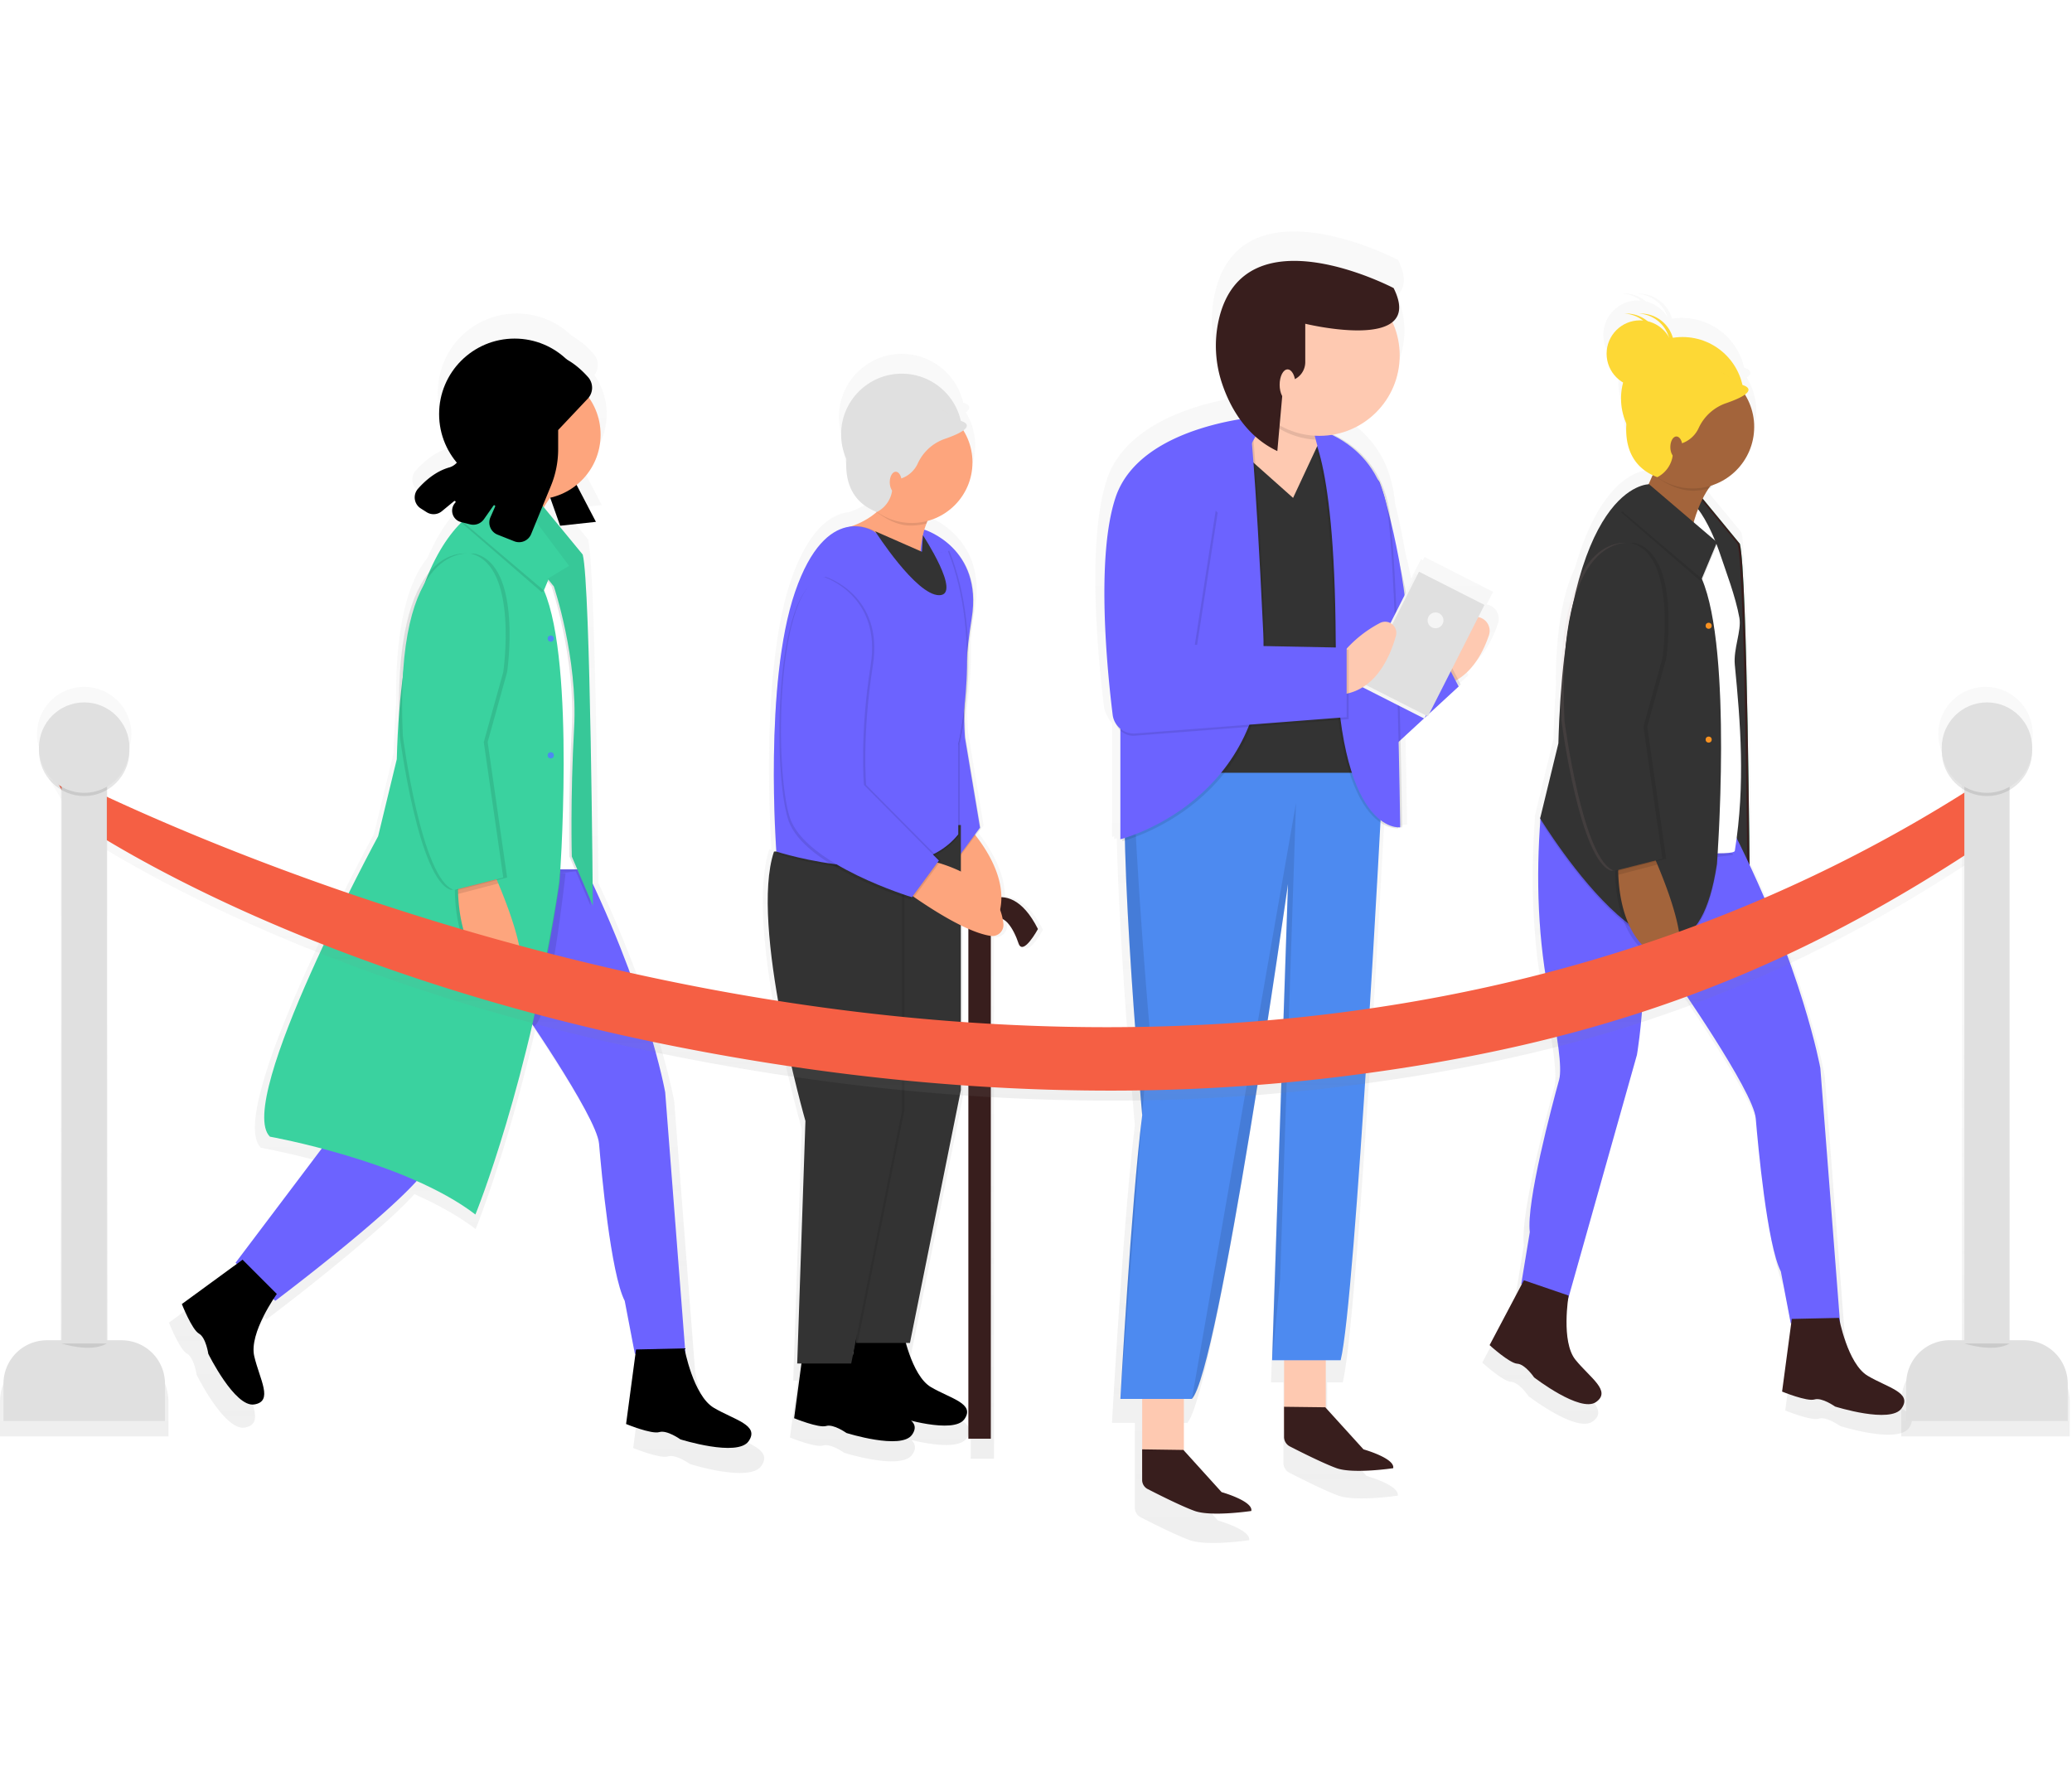 <?xml version="1.0" encoding="UTF-8" standalone="no"?>
<svg
   id="daff031e-6a8c-4088-9f26-b9cdb1850187"
   data-name="Layer 1"
   width="350"
   height="300"
   viewBox="0 0 350 300"
   version="1.1"
   sodipodi:docname="03970.svg"
   inkscape:export-filename="03970.png"
   inkscape:export-xdpi="96"
   inkscape:export-ydpi="96"
   inkscape:version="1.4.2 (f4327f4, 2025-05-13)"
   xmlns:inkscape="http://www.inkscape.org/namespaces/inkscape"
   xmlns:sodipodi="http://sodipodi.sourceforge.net/DTD/sodipodi-0.dtd"
   xmlns:xlink="http://www.w3.org/1999/xlink"
   xmlns="http://www.w3.org/2000/svg"
   xmlns:svg="http://www.w3.org/2000/svg"
   xmlns:rdf="http://www.w3.org/1999/02/22-rdf-syntax-ns#"
   xmlns:cc="http://creativecommons.org/ns#"
   xmlns:dc="http://purl.org/dc/elements/1.1/">
  <sodipodi:namedview
     id="namedview94"
     pagecolor="#ffffff"
     bordercolor="#666666"
     borderopacity="1.0"
     inkscape:showpageshadow="2"
     inkscape:pageopacity="0.0"
     inkscape:pagecheckerboard="0"
     inkscape:deskcolor="#d1d1d1"
     inkscape:zoom="0.34431419"
     inkscape:cx="534.39563"
     inkscape:cy="392.08375"
     inkscape:window-width="2560"
     inkscape:window-height="1351"
     inkscape:window-x="-9"
     inkscape:window-y="-9"
     inkscape:window-maximized="1"
     inkscape:current-layer="daff031e-6a8c-4088-9f26-b9cdb1850187" />
  <defs
     id="defs3">
    <linearGradient
       id="e213e05c-63fe-4364-900d-fe7549d896d2"
       x1="1016.02"
       y1="690.34"
       x2="1016.02"
       y2="362.35"
       gradientUnits="userSpaceOnUse">
      <stop
         offset="0"
         stop-color="gray"
         stop-opacity="0.25"
         id="stop1" />
      <stop
         offset="0.54"
         stop-color="gray"
         stop-opacity="0.12"
         id="stop2" />
      <stop
         offset="1"
         stop-color="gray"
         stop-opacity="0.1"
         id="stop3" />
    </linearGradient>
    <linearGradient
       id="14bdc54d-534f-4928-9f3e-47d86a640297"
       x1="889.74"
       y1="689.71"
       x2="889.74"
       y2="190.13"
       xlink:href="#e213e05c-63fe-4364-900d-fe7549d896d2" />
    <linearGradient
       id="5f1ffd26-0c81-4b65-8186-c7c520ab7d59"
       x1="351.33"
       y1="706.35"
       x2="351.33"
       y2="198.91"
       xlink:href="#e213e05c-63fe-4364-900d-fe7549d896d2" />
    <linearGradient
       id="d357dd14-bd45-4fbe-9a53-ea26fa1d369a"
       x1="714.73"
       y1="737"
       x2="714.73"
       y2="163"
       xlink:href="#e213e05c-63fe-4364-900d-fe7549d896d2" />
    <linearGradient
       id="1a4786fb-df01-4110-af9f-6a367a2e53de"
       x1="542.25"
       y1="701.25"
       x2="542.25"
       y2="216.46"
       xlink:href="#e213e05c-63fe-4364-900d-fe7549d896d2" />
    <linearGradient
       id="a7defa4f-9564-416e-8ed2-e91fc3fa82a6"
       x1="596.32"
       y1="543.36"
       x2="596.32"
       y2="401.7"
       xlink:href="#e213e05c-63fe-4364-900d-fe7549d896d2" />
    <linearGradient
       id="5a563cc2-1281-4323-9b9c-e9fa5d90f13d"
       x1="183.98"
       y1="690.34"
       x2="183.98"
       y2="362.35"
       xlink:href="#e213e05c-63fe-4364-900d-fe7549d896d2" />
    <linearGradient
       inkscape:collect="always"
       xlink:href="#e213e05c-63fe-4364-900d-fe7549d896d2"
       id="linearGradient94"
       gradientUnits="userSpaceOnUse"
       x1="1016.02"
       y1="690.34"
       x2="1016.02"
       y2="362.35" />
  </defs>
  <title
     id="title3">queue</title>
  <g
     id="g94"
     transform="matrix(0.386,0,0,0.386,1.7412499e-6,39.101)">
    <g
       opacity="0.5"
       id="g3">
      <path
         d="m 1031.15,653.49 h -4.81 V 400.84 a 20.64,20.64 0 1 0 -20.64,0 v 252.65 h -4.81 a 21.72,21.72 0 0 0 -21.72,21.72 v 15.13 h 73.71 v -15.13 a 21.72,21.72 0 0 0 -21.73,-21.72 z"
         transform="translate(-147.13,-163)"
         fill="url(#e213e05c-63fe-4364-900d-fe7549d896d2)"
         id="path3"
         style="fill:url(#linearGradient94)" />
    </g>
    <g
       opacity="0.5"
       id="g4">
      <path
         d="m 967.15,672 c -7.47,-4.42 -11.41,-19.2 -12.59,-24.41 l -8.91,-115.11 c 0,0 -6.69,-38.1 -32.1,-92.37 -0.31,-32.31 -1.5,-134.48 -4.39,-145.47 l -16.84,-20.47 a 40.43,40.43 0 0 1 2.65,-4.57 c 0.3,-0.08 0.61,-0.15 0.91,-0.24 0.37,-0.49 0.76,-1 1.16,-1.41 a 27.88,27.88 0 0 0 14.48,-41 c 4.15,-3.05 -1.14,-4.34 -1.14,-4.34 v 0 a 27.89,27.89 0 0 0 -31.57,-21.41 15.14,15.14 0 0 0 -14.56,-11 h -0.86 a 15.15,15.15 0 0 1 13.61,10.55 15.15,15.15 0 0 0 -9.56,-7.1 15.08,15.08 0 0 0 -9.7,-3.52 h -0.86 a 15.06,15.06 0 0 1 8.38,3.14 c -0.44,0 -0.88,-0.07 -1.32,-0.07 a 15.13,15.13 0 0 0 -7.65,28.2 27.88,27.88 0 0 0 1.49,18.68 c -0.57,8 1.17,18.19 11.88,23.35 l -1.82,4.12 c -2.19,0.11 -20,2.27 -31.46,42.69 -4.93,10.13 -8.65,26.52 -8.4,53 -0.48,6.78 -0.84,14 -1,21.81 l -8.26,34.08 0.12,0.2 c 0,0.16 0,0.31 0,0.47 l -0.09,0.36 0.06,0.09 c -2,27.21 -1,54.92 4.5,81.63 3.12,15.12 5.53,30.29 4,35.65 -3.3,12 -15,55.74 -13.31,69.18 l -3.87,23.51 0.26,0.09 -14.59,27.71 c 0,0 9,8.24 12.55,8.42 3.55,0.18 7.64,6.22 7.64,6.22 0,0 20.95,16.19 28.07,11.18 7.12,-5.01 -2.68,-11 -9.38,-19.17 -5.49,-6.73 -4.09,-22 -3.4,-27.25 L 862.61,526.3 c 0,0 3.11,-17.29 3.57,-46.82 a 25,25 0 0 0 8.06,4.33 5.06,5.06 0 0 0 3,0 l 2,7.24 c 0,0 36.14,51.63 37.17,64 1.03,12.37 5.16,57.48 11.36,69.53 l 4.47,23.41 h 0.27 l -4.14,31 c 0,0 11.3,4.63 14.68,3.58 3.38,-1.05 9.32,3.21 9.32,3.21 0,0 25.25,8 30.2,0.81 4.95,-7.19 -6.3,-9.23 -15.42,-14.59 z"
         transform="translate(-147.13,-163)"
         fill="url(#14bdc54d-534f-4928-9f3e-47d86a640297)"
         id="path4"
         style="fill:url(#14bdc54d-534f-4928-9f3e-47d86a640297)" />
    </g>
    <path
       d="m 756.7,265.56 9,20.92 c 0,0 -1,-137.16 -4.32,-149.78 l -21.59,-26.24 -7.31,19.26 16.61,20.59 c 0,0 10.3,30.55 8.63,60.44 -1.67,29.89 -1.02,54.81 -1.02,54.81 z"
       fill="#3ad29f"
       id="path5" />
    <path
       d="m 756.7,265.56 9,20.92 c 0,0 -1,-137.16 -4.32,-149.78 l -21.59,-26.24 -7.31,19.26 16.61,20.59 c 0,0 10.3,30.55 8.63,60.44 -1.67,29.89 -1.02,54.81 -1.02,54.81 z"
       fill="#381e1d"
       id="path6" />
    <path
       d="m 755.7,265.56 9,20.92 c 0,0 -1,-137.16 -4.32,-149.78 l -21.61,-26.24 -7.31,19.26 16.61,20.59 c 0,0 10.3,30.55 8.63,60.44 -1.67,29.89 -1,54.81 -1,54.81 z"
       fill="#333333"
       id="path7" />
    <path
       d="m 674.17,256.43 c -2.09,26.76 -1.19,54.05 4.23,80.35 3,14.59 5.33,29.22 3.91,34.4 -3.19,11.57 -14.45,53.78 -12.85,66.75 l -3.74,22.69 20.26,7.44 30.37,-107.72 c 0,0 7.83,-43.47 0.08,-110 l -42.27,6.1 z"
       fill="#6c63ff"
       id="path8" />
    <path
       d="m 666.87,459 -15,28.39 c 0,0 8.69,7.95 12.11,8.13 3.42,0.18 7.37,6 7.37,6 0,0 20.21,15.62 27.09,10.78 6.88,-4.84 -2.58,-10.57 -9,-18.5 -6.42,-7.93 -3,-28.1 -3,-28.1 z"
       fill="#381e1d"
       id="path9" />
    <path
       d="m 732.46,326.33 c 0,0 34.87,49.82 35.87,61.77 1,11.95 5,55.46 11,67.09 l 4.32,22.58 h 21.59 l -8.63,-111.59 c 0,0 -7.74,-43.5 -37.92,-103.28 l -38.19,20.92 z"
       fill="#6c63ff"
       id="path10" />
    <path
       d="m 759.19,271 c 0,2.66 -30.55,0 -30.55,0 V 141.52 l 13.95,-20.59 c 0,0 5.36,5.76 10.59,21.51 2,6.09 6.35,17.33 8,26.65 1,5.66 -2.68,13.51 -2,20.59 2.43,24.93 4.69,52.19 0.01,81.32 z"
       fill="#ffffff"
       id="path11" />
    <path
       d="m 740.93,128.23 c 0,0 3.16,-13.45 10.46,-20.09 l -25.9,-6.64 -6.31,14.28 z"
       fill="#a3643b"
       id="path12" />
    <path
       d="m 721.66,111.63 c 0,0 -36.69,-0.83 -39.68,113.37 l -8,32.88 c 0,0 64.43,105.61 77.38,19.93 0,0 7,-93.32 -6.64,-124.87 L 751.39,137 Z"
       opacity="0.1"
       id="path13" />
    <path
       d="m 721.66,110.63 c 0,0 -36.69,-0.83 -39.68,113.37 l -8,32.88 c 0,0 64.43,105.61 77.38,19.93 0,0 7,-93.32 -6.64,-124.87 L 751.39,136 Z"
       fill="#333333"
       id="path14" />
    <path
       d="m 706.87,276.85 c 0,0 -2.36,35.09 20.7,42.47 a 4.93,4.93 0 0 0 6.42,-4.38 c 0.39,-6 -1.52,-18.25 -12.51,-43.07 z"
       opacity="0.1"
       id="path15" />
    <path
       d="m 708.21,276.19 c 0,0 -2.34,35.08 20.66,42.47 a 4.93,4.93 0 0 0 6.42,-4.38 c 0.39,-6 -1.52,-18.25 -12.51,-43.07 z"
       fill="#a3643b"
       id="path16" />
    <circle
       cx="747.74"
       cy="172.57"
       r="1.33"
       fill="#fa9221"
       id="circle16" />
    <circle
       cx="747.74"
       cy="222.38"
       r="1.33"
       fill="#fa9221"
       id="circle17" />
    <path
       d="m 784.11,475.92 -4.24,31.8 c 0,0 10.9,4.46 14.17,3.45 3.27,-1.01 9,3.09 9,3.09 0,0 24.36,7.7 29.14,0.78 4.78,-6.92 -6.07,-9 -14.87,-14.24 -8.8,-5.24 -12.53,-25.33 -12.53,-25.33 z"
       fill="#381e1d"
       id="path17" />
    <path
       d="m 712.53,136.37 c 0,0 -33.21,-6.64 -29.23,77.71 0,0 8,61.77 21.92,65.76 l 20.92,-5.31 -8.27,-57.79 8.3,-29.89 c 0,0 6.62,-45.17 -13.64,-50.48 z"
       fill="#daa4a2"
       opacity="0.1"
       id="path18" />
    <path
       d="m 715.52,136.37 c 0,0 -33.21,-6.64 -29.23,77.71 0,0 8,61.77 21.92,65.76 l 20.92,-5.31 -8.26,-57.79 8.3,-29.89 c 0,0 6.61,-45.17 -13.65,-50.48 z"
       opacity="0.1"
       id="path19" />
    <path
       d="m 713.87,136.37 c 0,0 -33.21,-6.64 -29.23,77.71 0,0 8,61.77 21.92,65.76 l 20.92,-5.31 -8.3,-57.79 8.3,-29.89 c 0,0 6.64,-45.17 -13.61,-50.48 z"
       fill="#333333"
       id="path20" />
    <polygon
       points="708.15,279.43 724.59,275.26 725.35,277.05 708.15,281.56 "
       opacity="0.1"
       id="polygon20" />
    <polygon
       points="743.92,152.81 744.91,152.14 710.04,122.59 709.38,122.92 "
       opacity="0.1"
       id="polygon21" />
    <polygon
       points="751.67,273.7 758.41,272.87 758.06,272.04 751.77,272.04 "
       opacity="0.1"
       id="polygon22" />
    <path
       d="m 722.66,105.65 c 4.68,3.95 11.5,7.8 18.1,7.8 a 26.89,26.89 0 0 0 7.77,-1.14 22.92,22.92 0 0 1 2.86,-3.17 l -25.9,-6.64 z"
       opacity="0.1"
       id="path22" />
    <circle
       cx="736.28"
       cy="73.1"
       r="26.9"
       fill="#fdd835"
       id="circle22" />
    <circle
       cx="740.76"
       cy="85.56"
       r="26.9"
       fill="#a3643b"
       id="circle23" />
    <path
       d="m 714.02,73.1 c 0,0 -10.07,26.38 11.24,34.44 v 0 a 12.61,12.61 0 0 0 3.14,-20.17 z"
       fill="#fdd835"
       id="path23" />
    <circle
       cx="717.68"
       cy="53.51"
       r="14.61"
       fill="#fdd835"
       id="circle24" />
    <path
       d="m 762.52,67.2 c 0,0 9.29,2.25 -7,7.9 a 20.59,20.59 0 0 0 -12.19,11 12.65,12.65 0 0 1 -17.53,5.78 l -5.13,-2.88 -9,-20.92 10.63,-12.29 18.27,-2.32 z"
       fill="#fdd835"
       id="path24" />
    <path
       d="M 730.96,50.52 A 14.61,14.61 0 0 0 717.18,35.93 h 0.83 a 14.615,14.615 0 0 1 0,29.23 h -0.83 a 14.61,14.61 0 0 0 13.78,-14.64 z"
       fill="#fdd835"
       id="path25" />
    <path
       d="M 724.65,50.52 A 14.61,14.61 0 0 0 710.87,35.93 h 0.83 a 14.615,14.615 0 1 1 0,29.23 h -0.83 a 14.61,14.61 0 0 0 13.78,-14.64 z"
       fill="#fdd835"
       id="path26" />
    <ellipse
       cx="733.62"
       cy="94.36"
       rx="2.66"
       ry="4.65"
       fill="#a3643b"
       id="ellipse26" />
    <g
       opacity="0.5"
       id="g27">
      <path
         d="m 464.39,688 c -7.73,-4.58 -11.8,-19.86 -13,-25.25 l -9.21,-119.06 c 0,0 -6.92,-39.4 -33.19,-95.53 -0.32,-33.42 -1.55,-139.09 -4.54,-150.46 l -17.77,-21.6 a 40.78,40.78 0 0 1 2.91,-4.4 v 0 l 4.54,12.83 16.38,-1.78 -8.84,-16.9 a 29.53,29.53 0 0 0 5.55,-40 7.27,7.27 0 0 0 -0.31,-9.22 37.79,37.79 0 0 0 -9.7,-8.06 34.52,34.52 0 0 0 -50.36,47.09 7.54,7.54 0 0 1 -3.44,2.21 c -6.2,1.74 -11.14,6.13 -14.35,9.76 a 6,6 0 0 0 1.25,9 l 2.68,1.71 a 6,6 0 0 0 7,-0.43 l 5.55,-4.58 a 0.44,0.44 0 0 1 0.6,0.64 5.39,5.39 0 0 0 2.62,8.91 h 0.11 l -0.12,0.06 0.15,0.13 c -5,5 -10.12,12.22 -14.73,22.84 -7.41,9 -14.18,27.3 -13.7,64 q -0.79,10 -1.1,21.44 l -8.54,35.24 c 0,0 -65.9,121.41 -49.52,137.41 0,0 9.86,1.76 23.75,5.43 l -39.42,52.24 0.54,0.52 -25.11,18.35 c 0,0 4.63,11.75 7.83,13.53 3.2,1.78 4.27,9.26 4.27,9.26 0,0 12.1,24.56 21,23.14 8.9,-1.42 2.49,-11.39 0,-22.07 -1.94,-8.31 5.39,-20.92 8.74,-26.12 l 0.88,0.84 c 0,0 46.79,-35.16 64.7,-54.82 9.8,4.35 19.15,9.44 26.79,15.3 0,0 13.45,-32.76 26.07,-87 v 0 l 0.11,0.17 c 11.05,16.49 29.65,45.43 30.4,54.41 1.07,12.82 5.34,59.45 11.75,71.91 l 4.63,24.21 h 0.28 l -4.29,32.1 c 0,0 11.69,4.78 15.19,3.7 3.5,-1.08 9.64,3.32 9.64,3.32 0,0 26.11,8.25 31.24,0.84 5.13,-7.41 -6.47,-9.68 -15.91,-15.26 z"
         transform="translate(-147.13,-163)"
         fill="url(#5f1ffd26-0c81-4b65-8186-c7c520ab7d59)"
         id="path27"
         style="fill:url(#5f1ffd26-0c81-4b65-8186-c7c520ab7d59)" />
    </g>
    <circle
       cx="225.2"
       cy="79.92"
       r="33.04"
       id="circle27" />
    <path
       d="m 146,394.46 -42.92,56.88 17.38,16.66 c 0,0 60.17,-45.2 67.69,-60.11 a 6,6 0 0 0 0.77,-2.56 C 188.87,394.12 146,394.46 146,394.46 Z"
       fill="#6c63ff"
       id="path28" />
    <path
       d="m 225.36,335.88 c 0,0 35.76,51.09 36.79,63.35 1.03,12.26 5.11,56.88 11.24,68.8 l 4.43,23.16 h 22.14 L 291.1,376.75 c 0,0 -7.83,-44.62 -38.83,-105.93 l -39.17,21.46 z"
       fill="#6c63ff"
       id="path29" />
    <rect
       x="221.45"
       y="146.33"
       width="31.34"
       height="132.84"
       fill="#ffffff"
       id="rect29" />
    <path
       d="m 249.2,273.55 9.2,21.46 c 0,0 -1,-140.67 -4.43,-153.61 l -22.1,-26.91 -7.49,19.75 17,21.12 c 0,0 10.56,31.34 8.86,62 -1.7,30.66 -1.04,56.19 -1.04,56.19 z"
       opacity="0.1"
       id="path30" />
    <polygon
       points="260.79,127.09 245.12,128.79 237.29,106.65 249.21,104.95 "
       id="polygon30" />
    <circle
       cx="234.56"
       cy="88.94"
       r="28.27"
       fill="#fda57d"
       id="circle30" />
    <path
       d="m 234.56,128.45 a 39.35,39.35 0 0 1 10.22,-16.35 l -26.57,-6.81 -6.47,14.65 z"
       fill="#fda57d"
       id="path31" />
    <path
       d="m 222.64,117.21 c 0,0 -46,-3.41 -49,113.76 l -8.17,33.72 c 0,0 -63,116.15 -47.34,131.47 0,0 59.26,10.56 89.92,34.06 0,0 23.5,-57.22 36.79,-145.1 0,0 7.15,-95.71 -6.81,-128.07 l 6.81,-16.35 z"
       fill="#3ad29f"
       id="path32" />
    <path
       d="m 250.23,273.55 9.2,21.46 c 0,0 -1,-140.67 -4.43,-153.61 l -22.13,-26.91 -7.49,19.75 17,21.12 c 0,0 10.56,31.34 8.86,62 -1.7,30.66 -1.01,56.19 -1.01,56.19 z"
       fill="#3ad29f"
       id="path33" />
    <path
       d="m 250.23,273.55 9.2,21.46 c 0,0 -1,-140.67 -4.43,-153.61 l -22.13,-26.91 -7.49,19.75 17,21.12 c 0,0 10.56,31.34 8.86,62 -1.7,30.66 -1.01,56.19 -1.01,56.19 z"
       opacity="0.05"
       id="path34" />
    <path
       d="m 199.13,285.13 c 0,0 -2.42,36 21.23,43.56 a 5.05,5.05 0 0 0 6.58,-4.49 c 0.4,-6.12 -1.56,-18.72 -12.83,-44.18 z"
       opacity="0.1"
       id="path35" />
    <path
       d="m 200.5,284.45 c 0,0 -2.42,36 21.23,43.56 a 5.05,5.05 0 0 0 6.58,-4.49 c 0.4,-6.12 -1.56,-18.72 -12.83,-44.18 z"
       fill="#fda57d"
       id="path36" />
    <circle
       cx="241.03"
       cy="178.18"
       r="1.36"
       fill="#4d8af0"
       id="circle36" />
    <circle
       cx="241.03"
       cy="229.27"
       r="1.36"
       fill="#4d8af0"
       id="circle37" />
    <path
       d="m 106.15,450 -26.57,19.41 c 0,0 4.43,11.24 7.49,12.94 3.06,1.7 4.09,8.86 4.09,8.86 0,0 11.58,23.5 20.1,22.14 8.52,-1.36 2.38,-10.9 0,-21.12 -2.38,-10.22 9.88,-27.23 9.88,-27.23 z"
       id="path37" />
    <path
       d="m 278.34,489.29 -4.36,32.62 c 0,0 11.18,4.58 14.53,3.54 3.35,-1.04 9.22,3.17 9.22,3.17 0,0 25,7.89 29.89,0.8 4.89,-7.09 -6.22,-9.26 -15.25,-14.61 -9.03,-5.35 -12.85,-26 -12.85,-26 z"
       id="path38" />
    <path
       d="m 204.92,141.05 c 0,0 -34.06,-6.81 -30,79.7 0,0 8.17,63.35 22.48,67.44 l 21.47,-5.45 -8.52,-59.26 8.52,-30.66 c 0,0 6.83,-46.32 -13.95,-51.77 z"
       opacity="0.1"
       id="path39" />
    <path
       d="m 207.99,141.05 c 0,0 -34.06,-6.81 -30,79.7 0,0 8.17,63.35 22.48,67.44 l 21.46,-5.45 -8.52,-59.26 8.52,-30.65 c 0,0 6.84,-46.33 -13.94,-51.78 z"
       opacity="0.1"
       id="path40" />
    <path
       d="m 206.29,141.05 c 0,0 -34.06,-6.81 -30,79.7 0,0 8.17,63.35 22.48,67.44 l 21.46,-5.45 -8.52,-59.26 8.52,-30.65 c 0,0 6.83,-46.33 -13.94,-51.78 z"
       fill="#3ad29f"
       id="path41" />
    <polygon
       points="200.43,287.78 217.29,283.5 218.07,285.33 200.43,289.95 "
       opacity="0.1"
       id="polygon41" />
    <polygon
       points="237.12,157.91 238.14,157.23 202.38,126.92 201.69,127.26 "
       opacity="0.1"
       id="polygon42" />
    <polygon
       points="231.67,123.17 249.04,146.33 238.99,152.4 211.74,126.92 "
       fill="#3ad29f"
       id="polygon43" />
    <path
       d="M 257.18,73.21 244.26,86.9 v 8.39 a 42.14,42.14 0 0 1 -3.15,16 l -8.68,21.16 a 5.7,5.7 0 0 1 -7.38,3.14 l -7.31,-2.9 a 5.7,5.7 0 0 1 -3.12,-7.6 l 2.05,-4.68 A 0.42,0.42 0 0 0 215.94,120 l -4.17,5.94 a 5.7,5.7 0 0 1 -6,2.25 l -4,-1 a 5.15,5.15 0 0 1 -2.51,-8.53 v 0 a 0.421,0.421 0 0 0 -0.58,-0.61 l -5.31,4.38 a 5.7,5.7 0 0 1 -6.69,0.41 l -2.56,-1.63 a 5.71,5.71 0 0 1 -1.2,-8.61 c 3.07,-3.47 7.79,-7.67 13.73,-9.34 6.23,-1.75 8.45,-12.73 9.22,-21.83 a 31.14,31.14 0 0 1 20,-26.73 c 9.28,-3.44 20.68,-3.16 31.54,9.11 a 7,7 0 0 1 -0.23,9.4 z"
       id="path43" />
    <polygon
       points="245.06,280.88 251.98,280.02 251.62,279.17 245.17,279.17 "
       opacity="0.1"
       id="polygon44" />
    <path
       d="m 244.95,280.87 h 2.55 c 0,0 -7.1,65.71 -14,66.91 l -0.54,-0.8 c 0,0 11.3,-53.51 11.99,-66.11 z"
       opacity="0.1"
       id="path44" />
    <g
       opacity="0.5"
       id="g45">
      <path
         d="m 797.74,326.2 2.8,-5.51 -30,-15.22 -0.73,1.45 -0.89,-0.45 -4.3,8.47 c -0.72,-4 -1.57,-7.73 -2.46,-11.19 -1.39,-8 -3,-15.5 -4.54,-21.88 -0.06,-0.55 -0.12,-1.1 -0.18,-1.62 -2.52,-22.36 -16,-32.85 -26.06,-37.63 a 36.82,36.82 0 0 0 27,-51.57 c 3.51,-2.89 4.45,-7.74 0.53,-15.58 0,0 -68.41,-36 -80.08,14.38 a 54.35,54.35 0 0 0 1.68,29.95 62,62 0 0 0 8,15.76 c -17.61,2.95 -49,11.57 -57,36.05 -8.91,27.08 -3.85,78.44 -1.25,99.4 a 9.73,9.73 0 0 0 1.61,4.27 8.38,8.38 0 0 0 1.92,2.9 V 428 l 0.91,-0.25 v 1.16 c 0,0 0.41,-0.1 1.15,-0.32 1,46.85 7.42,120.15 7.91,125.69 v -0.12 0.23 c -5,39.55 -10,130 -10,130 v 0 0.23 -0.23 h 10 v 37.18 a 4.66,4.66 0 0 0 2.52,4.14 c 4.9,2.52 15.72,8 21.57,10.05 7.73,2.73 25.91,0 25.91,0 0.91,-4.55 -13.64,-8.64 -13.64,-8.64 l -17.28,-19.07 v -23.64 h 3.64 v -0.05 0.28 C 678.68,672.93 710,453 710.61,448.75 l -7.26,217.93 v 0 0.23 -0.23 h 5.43 v 35.22 a 4.9,4.9 0 0 0 2.65,4.36 c 5,2.55 15.64,7.94 21.44,10 7.73,2.73 25.91,0 25.91,0 0.91,-4.55 -13.64,-8.64 -13.64,-8.64 L 727.9,688.53 v -21.85 h 6.82 c 5.74,-23 15.34,-193 18.24,-246.34 4.61,3.14 8.13,2.65 8.13,2.65 v -0.43 a 6.65,6.65 0 0 0 0.78,0 6,6 0 0 0 1,0 c 0,0 -0.22,-17.13 -0.75,-40 l 10.71,-9.87 0.14,0.07 0.19,-0.37 0.95,-0.87 0.49,0.25 0.66,-1.31 13.56,-12.46 v 0 l 0.93,-0.86 -1.25,-2.39 c 7.43,-4.62 11.73,-13 14.15,-20.09 a 6.43,6.43 0 0 0 -4.91,-8.46 z"
         transform="translate(-147.13,-163)"
         fill="url(#d357dd14-bd45-4fbe-9a53-ea26fa1d369a)"
         id="path45"
         style="fill:url(#d357dd14-bd45-4fbe-9a53-ea26fa1d369a)" />
    </g>
    <polygon
       points="580.18,524.36 561.94,524.36 561.94,484.41 580.18,488.32 "
       fill="#fec9b1"
       id="polygon45" />
    <path
       d="M 579.96,514.59 596.68,533 c 0,0 13.9,3.91 13,8.25 0,0 -17.37,2.61 -24.75,0 -5.55,-2 -15.75,-7.1 -20.48,-9.54 a 4.68,4.68 0 0 1 -2.53,-4.16 v -13.18 z"
       fill="#381e1d"
       id="path46" />
    <polygon
       points="518.08,543.03 499.84,543.03 499.84,503.08 518.08,506.99 "
       fill="#fec9b1"
       id="polygon46" />
    <path
       d="m 517.87,533.26 16.72,18.46 c 0,0 13.9,3.91 13,8.25 0,0 -17.37,2.61 -24.75,0 -5.6,-2 -15.93,-7.19 -20.61,-9.6 a 4.45,4.45 0 0 1 -2.41,-4 V 533 Z"
       fill="#381e1d"
       id="path47" />
    <path
       d="m 604.93,243.4 c 0,0 -11.73,224.51 -18.24,250.6 h -30 l 6.95,-208.44 c 0,0 -30.4,214.09 -42.12,225.38 h -31.23 c 0,0 4.78,-86.42 9.55,-124.2 0,0 -13,-145.91 -5.21,-156.77 h 107.24 z"
       fill="#4d8af0"
       id="path48" />
    <g
       opacity="0.1"
       id="g51">
      <path
         d="m 650.44,514.31 c -1.19,9.43 -2.38,21.89 -3.5,35.28 -0.67,-7.53 -12.79,-145.88 -5.18,-156.44 h 1.08 c 0.94,46.49 7.6,121.16 7.6,121.16 z"
         transform="translate(-147.13,-163)"
         id="path49" />
      <path
         d="m 637.42,674.12 c 0,0 4.67,-84.4 9.39,-122.85"
         transform="translate(-147.13,-163)"
         id="path50" />
      <path
         d="m 714.28,413.13 -6.95,208.44 -3.47,35.61 6.95,-208.44 c 0,0 -30.4,214.09 -42.12,225.38"
         transform="translate(-147.13,-163)"
         id="path51" />
    </g>
    <path
       d="m 626.21,185.21 a 53.16,53.16 0 0 1 16.4,-15.69 6.13,6.13 0 0 1 8.95,7.25 c -3.67,10.78 -11.81,24.49 -29.26,22.34 z"
       fill="#fec9b1"
       id="path52" />
    <path
       d="m 605.8,126.15 c 0,0 0.39,0.85 1,2.41 3.27,8.1 13.12,35.35 9.84,62.29 l 12.16,-12.59 10.42,20 -33.44,30.83 z"
       opacity="0.1"
       id="path53" />
    <path
       d="m 600.8,107.26 c 0,0 2.41,1 3,2.61 3.27,8.1 15.22,54.92 11.94,81.86 l 12.16,-12.59 10.42,20 -33.44,30.83 z"
       fill="#6c63ff"
       id="path54" />
    <polygon
       points="596.68,236.89 523.73,236.89 542.4,94.89 581.92,92.28 "
       fill="#333333"
       id="polygon54" />
    <path
       d="m 572.79,85.33 c 0,0 31.7,4.78 35.61,39.52 3.91,34.74 5.21,135.92 5.21,135.92 0,0 -27.74,3.91 -28.22,-82.07 -0.48,-85.98 -12.6,-93.37 -12.6,-93.37 z"
       opacity="0.1"
       id="path55" />
    <path
       d="m 571.06,85.77 c 0,0 31.7,4.78 35.61,39.52 3.91,34.74 5.2,135.92 5.2,135.92 0,0 -27.79,3.91 -28.23,-82.07 C 583.2,93.16 571.06,85.77 571.06,85.77 Z"
       opacity="0.1"
       id="path56" />
    <path
       d="m 571.93,85.33 c 0,0 31.7,4.78 35.61,39.52 3.91,34.74 5.21,135.92 5.21,135.92 0,0 -27.79,3.91 -28.23,-82.07 -0.44,-85.98 -12.59,-93.37 -12.59,-93.37 z"
       fill="#6c63ff"
       id="path57" />
    <rect
       x="-652.305"
       y="91.997"
       width="32.13"
       height="54.72"
       transform="rotate(-153.09)"
       fill="#f5f5f5"
       id="rect57" />
    <rect
       x="-653.253"
       y="93.549"
       width="32.13"
       height="54.72"
       transform="rotate(-153.09)"
       fill="#e0e0e0"
       id="rect58" />
    <path
       d="m 584.52,188.68 a 52.86,52.86 0 0 1 19.44,-17.36 4.89,4.89 0 0 1 6.91,5.68 c -3.08,11 -11,28 -30.27,25.58 z"
       fill="#fec9b1"
       id="path58" />
    <path
       d="m 554.99,60.58 c 0,0 -2.61,14.76 -12.59,20 l 3,17.8 20.47,18.22 10.64,-22.8 -3.26,-11.94 z"
       fill="#fec9b1"
       id="path59" />
    <path
       d="m 491.15,209.09 v 57.76 c 0,0 66,-16.5 62.53,-90.32 -3.47,-73.82 -6,-94.14 -6,-94.14 l -48.71,55.05 z"
       opacity="0.1"
       id="path60" />
    <path
       d="M 490.29,208.23 V 266 c 0,0 66,-16.5 62.53,-90.32 -3.47,-73.82 -6,-94.14 -6,-94.14 L 498.1,136.6 Z"
       fill="#6c63ff"
       id="path61" />
    <path
       d="m 573.66,83.6 2.05,7.53 a 35.12,35.12 0 0 1 -26.44,-14.52 38,38 0 0 0 6.14,-14.3 z"
       opacity="0.1"
       id="path62" />
    <circle
       cx="577.36"
       cy="54.28"
       r="35.17"
       fill="#fec9b1"
       id="circle62" />
    <path
       d="m 488.98,117.47 c -8.69,26.43 -3.47,77.07 -1,96.21 a 8,8 0 0 0 8.58,7 l 93.64,-7.23 V 183 l -66.44,-1.3 9.11,-58.59 c 0,0 -33,-38.65 -43.89,-5.64 z"
       opacity="0.1"
       id="path63" />
    <path
       d="m 554.2,80.76 c 0,0 -55.23,2.84 -66.08,35.84 -8.51,25.86 -3.68,74.92 -1.2,94.94 a 9.35,9.35 0 0 0 10,8.16 l 92.38,-7.14 v -30.4 l -66.43,-1.29 9.12,-58.62 z"
       fill="#6c63ff"
       id="path64" />
    <path
       d="m 609.87,24.78 c 0,0 -65.34,-34.39 -76.49,13.73 a 51.92,51.92 0 0 0 1.6,28.6 c 3.4,9.87 10.28,22.5 24,29 l 2.72,-30.56 h 1.13 a 8.37,8.37 0 0 0 8.37,-8.37 V 40.39 c 0,0 52.9,12.9 38.67,-15.61 z"
       fill="#381e1d"
       id="path65" />
    <ellipse
       cx="563.46"
       cy="67.09"
       rx="3.47"
       ry="6.73"
       fill="#fec9b1"
       id="ellipse65" />
    <circle
       cx="132.549"
       cy="637.213"
       r="3.47"
       transform="rotate(-63.09)"
       fill="#f5f5f5"
       id="circle65" />
    <g
       opacity="0.5"
       id="g66">
      <path
         d="m 586.93,454.19 c -0.06,-11.18 -6.85,-21.86 -11.71,-28.06 l 2.35,-3.2 -6.8,-40.78 c 0,0 -0.35,-3.91 -0.4,-10.77 A 184.68,184.68 0 0 0 572,341.82 c 0.48,-4.43 1.1,-9.13 1.88,-14.05 2.58,-16.15 -2.93,-26.22 -9,-32.23 a 34,34 0 0 0 -12.75,-8.22 h -0.12 c 0.38,-1.29 0.76,-2.33 1.1,-3.17 0.18,-0.4 0.33,-0.68 0.42,-0.86 a 27.53,27.53 0 0 0 16.22,-41.08 c 4.1,-3 -1.12,-4.28 -1.12,-4.28 v 0 a 27.53,27.53 0 1 0 -52,17.33 c -0.58,8.28 1.33,18.87 13.23,23.7 v 0 l 0.47,0.34 a 34.48,34.48 0 0 1 -11.77,6.53 c -7.41,0.84 -17.4,6.91 -25.24,29.67 -7.9,22.94 -9.66,56.59 -9.65,82.09 0,17.9 0.82,31.95 1.08,35.8 H 483.8 C 472.56,466.77 498,555.81 498,555.81 l -3.74,110.12 h 1.88 l -3.32,24.87 c 0,0 11.16,4.57 14.5,3.53 3.34,-1.04 9.2,3.17 9.2,3.17 0,0 24.93,7.88 29.82,0.8 1.86,-2.69 1.4,-4.68 -0.37,-6.39 7.66,1.86 20.76,4.18 24.16,-0.75 4.9,-7.08 -6.21,-9.24 -15.22,-14.58 -5.89,-3.49 -9.56,-13.49 -11.39,-20 h 1.89 L 568.52,541.71 V 467 q 1.8,0.89 3.4,1.58 v 231.51 h 10.2 V 471.78 a 5,5 0 0 0 5.71,-5.51 c -0.08,-0.75 -0.19,-1.48 -0.32,-2.19 3.25,1.61 5.84,7 7.18,11 2,6.12 8.84,-6.46 8.84,-6.46 -5.44,-10.82 -11.37,-14.28 -16.6,-14.43 z"
         transform="translate(-147.13,-163)"
         fill="url(#1a4786fb-df01-4110-af9f-6a367a2e53de)"
         id="path66"
         style="fill:url(#1a4786fb-df01-4110-af9f-6a367a2e53de)" />
    </g>
    <rect
       x="423.77"
       y="299.06"
       width="9.83"
       height="229.29"
       fill="#381e1d"
       id="rect66" />
    <path
       d="m 423.76,299.06 c 0,0 16.71,-21 30.46,6.22 0,0 -6.55,12.12 -8.52,6.22 -1.97,-5.9 -6.67,-14.71 -12.18,-9.48"
       fill="#381e1d"
       id="path67" />
    <path
       d="m 422.29,259 c 0,0 24.71,24.34 12.58,44.9 a 4.86,4.86 0 0 1 -7.6,1 c -4.2,-4.15 -10.83,-14.46 -19,-40 z"
       fill="#fda57d"
       id="path68" />
    <path
       d="m 404.93,130.86 c 0,0 25.55,7.86 20.64,38.65 -4.91,30.79 -2.95,52.41 -2.95,52.41 l 6.55,39.31 -11.8,16.05 c 0,0 -20.3,-20.28 -27.18,-40.95 -6.88,-20.67 -6.23,-102.2 14.74,-105.47 z"
       opacity="0.1"
       id="path69" />
    <path
       d="m 404.6,130.53 c 0,0 25.55,7.86 20.64,38.65 -4.91,30.79 -2.95,52.41 -2.95,52.41 l 6.58,39.31 -11.82,16.1 c 0,0 -20.31,-20.36 -27.18,-41 C 383,215.36 383.64,133.81 404.6,130.53 Z"
       fill="#6c63ff"
       id="path70" />
    <path
       d="m 374.64,481.16 -4.19,31.37 c 0,0 10.75,4.4 14,3.41 3.25,-0.99 8.87,3.05 8.87,3.05 0,0 24,7.59 28.74,0.77 4.74,-6.82 -6,-8.91 -14.67,-14 -8.67,-5.09 -12.35,-25 -12.35,-25 z"
       id="path71" />
    <path
       d="m 420.49,259.75 v 116 l -22.28,110.68 h -23.58 l 3.6,-106.13 c 0,0 -24.57,-85.82 -13.76,-117.92 z"
       fill="#333333"
       id="path72" />
    <path
       d="m 402.32,274.38 c 0,0 34.34,4.86 36.78,28.62 a 4.86,4.86 0 0 1 -5.53,5.3 c -5.84,-0.84 -17.31,-5.18 -39,-20.84 z"
       fill="#fda57d"
       id="path73" />
    <path
       d="m 406.57,125.29 c 0,0 -5.57,9.5 -3.28,25.88 0,0 -32.92,-2.78 -31.94,-21.78 0,0 16.05,-3.93 19.82,-18.51 z"
       fill="#fda57d"
       id="path74" />
    <path
       d="m 351.71,488 -4.19,31.37 c 0,0 10.75,4.4 14,3.41 3.25,-0.99 8.87,3.05 8.87,3.05 0,0 24,7.59 28.74,0.77 4.74,-6.82 -6,-8.91 -14.67,-14 -8.67,-5.09 -12.35,-25 -12.35,-25 z"
       id="path75" />
    <path
       d="m 395.76,268.76 v 116 l -22.28,110.67 h -23.61 l 3.6,-106.13 c 0,0 -24.57,-85.82 -13.76,-117.92 z"
       opacity="0.1"
       id="path76" />
    <path
       d="m 394.77,268.76 v 116 L 372.5,495.43 h -23.63 l 3.6,-106.13 c 0,0 -24.57,-85.82 -13.76,-117.92 z"
       fill="#333333"
       id="path77" />
    <path
       d="m 382.98,131.19 c 0,0 -20.64,-13.43 -34.39,26.53 -13.75,39.96 -8.19,113.66 -8.19,113.66 0,0 58.63,19 79.6,-7.53 v -39.64 c 0,0 11.14,-45.2 -4.59,-84.51 0,0 -13.76,5.57 -32.43,-8.51 z"
       opacity="0.1"
       id="path78" />
    <path
       d="m 382.33,132.17 c 0,0 -20.64,-13.43 -34.39,26.53 -13.75,39.96 -8.19,113.66 -8.19,113.66 0,0 58.63,19 79.6,-7.53 V 225.2 c 0,0 11.14,-45.2 -4.59,-84.51 -0.01,-0.01 -13.76,5.56 -32.43,-8.52 z"
       opacity="0.1"
       id="path79" />
    <path
       d="m 382.33,131.19 c 0,0 -20.64,-13.43 -34.39,26.53 -13.75,39.96 -8.19,113.66 -8.19,113.66 0,0 58.63,19 79.6,-7.53 v -39.64 c 0,0 11.14,-45.2 -4.59,-84.51 -0.01,0 -13.76,5.57 -32.43,-8.51 z"
       fill="#6c63ff"
       id="path80" />
    <path
       d="m 361.36,151.17 c 0,0 25.51,7.83 20.64,38.65 -4.87,30.82 -2.95,52.41 -2.95,52.41 l 32.76,33.08 -11.79,16.05 c 0,0 -46.51,-14.09 -53.39,-34.72 -6.88,-20.63 -6.23,-102.2 14.73,-105.47 z"
       opacity="0.1"
       id="path81" />
    <path
       d="m 359.72,152.15 c 0,0 25.55,7.85 20.64,38.65 -4.91,30.8 -2.95,52.41 -2.95,52.41 l 32.76,33.09 -11.79,16.05 c 0,0 -46.51,-14.09 -53.4,-34.73 -6.89,-20.64 -6.22,-102.19 14.74,-105.47 z"
       opacity="0.1"
       id="path82" />
    <path
       d="m 360.38,151.17 c 0,0 25.55,7.86 20.64,38.65 -4.91,30.79 -2.95,52.41 -2.95,52.41 l 32.8,33.08 -11.79,16.05 c 0,0 -46.51,-14.09 -53.39,-34.72 -6.88,-20.63 -6.27,-102.2 14.69,-105.47 z"
       fill="#6c63ff"
       id="path83" />
    <path
       d="m 390.68,112 15.4,14.41 a 15.38,15.38 0 0 0 -0.68,1.4 26.56,26.56 0 0 1 -6.85,0.9 c -5.88,0 -11,-3 -15.4,-6.22 3.07,-2.76 5.72,-5.49 7.53,-10.49 z"
       opacity="0.1"
       id="path84" />
    <circle
       cx="394.61"
       cy="88.77"
       r="26.53"
       fill="#e0e0e0"
       id="circle84" />
    <circle
       cx="399.04"
       cy="101.05"
       r="26.53"
       fill="#fda57d"
       id="circle85" />
    <path
       d="m 372.66,88.77 c 0,0 -9.94,26 11.08,34 v 0 a 12.43,12.43 0 0 0 3.1,-19.9 z"
       fill="#e0e0e0"
       id="path85" />
    <path
       d="m 420.5,82.94 c 0,0 9.16,2.22 -6.89,7.79 a 20.31,20.31 0 0 0 -12,10.85 12.48,12.48 0 0 1 -17.29,5.7 l -5.08,-2.79 -8.84,-20.64 10.47,-12.12 18,-2.29 z"
       fill="#e0e0e0"
       id="path86" />
    <ellipse
       cx="391.99"
       cy="109.73"
       rx="2.62"
       ry="4.59"
       fill="#fda57d"
       id="ellipse86" />
    <path
       d="m 382.98,131.19 c 0,0 17.85,28 28,28 10.15,0 -7.11,-26.26 -7.11,-26.26 l -0.41,7.26 z"
       fill="#333333"
       id="path87" />
    <g
       opacity="0.5"
       id="g88">
      <path
         d="m 632.94,543.36 c -59.33,0 -120.77,-6 -183.69,-18.06 C 280.05,492.94 188.62,430.18 183.62,427.49 L 168.54,402.4 v 0 c 1.41,0.76 121.56,64.67 286.65,96.11 151.51,28.86 373.19,35.49 568.9,-96.81 l -4.3,30.21 c -90,60.87 -173,91.33 -285.43,105.3 a 822.19,822.19 0 0 1 -101.42,6.15 z"
         transform="translate(-147.13,-163)"
         fill="url(#a7defa4f-9564-416e-8ed2-e91fc3fa82a6)"
         id="path88"
         style="fill:url(#a7defa4f-9564-416e-8ed2-e91fc3fa82a6)" />
    </g>
    <path
       d="M 485.81,376 C 426.48,376 365.04,370 302.12,357.94 132.92,325.58 41.49,262.82 36.49,260.13 L 21.41,235 v 0 c 1.41,0.76 121.56,64.67 286.65,96.11 151.5,28.85 373.18,35.48 568.89,-96.81 l -4.3,30.21 c -90,60.87 -173,91.33 -285.43,105.3 A 822.19,822.19 0 0 1 485.81,376 Z"
       fill="#f55f44"
       id="path89" />
    <g
       opacity="0.5"
       id="g90">
      <path
         d="M 199.11,653.49 H 194.3 V 400.84 a 20.64,20.64 0 1 0 -20.64,0 v 252.65 h -4.81 a 21.72,21.72 0 0 0 -21.72,21.72 v 15.13 h 73.71 v -15.13 a 21.72,21.72 0 0 0 -21.73,-21.72 z"
         transform="translate(-147.13,-163)"
         fill="url(#5a563cc2-1281-4323-9b9c-e9fa5d90f13d)"
         id="path90"
         style="fill:url(#5a563cc2-1281-4323-9b9c-e9fa5d90f13d)" />
    </g>
    <rect
       x="26.96"
       y="214.58"
       width="19.79"
       height="279.87"
       fill="#e0e0e0"
       id="rect90" />
    <path
       d="m 20.5,485.26 h 32.7 a 19,19 0 0 1 19,19 V 520.6 H 1.52 V 504.25 A 19,19 0 0 1 20.5,485.26 Z"
       fill="#e0e0e0"
       id="path91" />
    <circle
       cx="36.85"
       cy="227.3"
       r="19.79"
       opacity="0.1"
       id="circle91" />
    <circle
       cx="36.85"
       cy="225.89"
       r="19.79"
       fill="#e0e0e0"
       id="circle92" />
    <path
       d="m 26.95,486.67 c 0,0 12.72,4.23 19.79,0"
       opacity="0.1"
       id="path92" />
    <rect
       x="859.63"
       y="214.58"
       width="19.79"
       height="279.87"
       fill="#e0e0e0"
       id="rect92" />
    <path
       d="m 853.17,485.26 h 32.7 a 19,19 0 0 1 19,19 v 16.34 h -70.68 v -16.35 a 19,19 0 0 1 19,-19 z"
       fill="#e0e0e0"
       id="path93" />
    <circle
       cx="869.52"
       cy="227.3"
       r="19.79"
       opacity="0.1"
       id="circle93" />
    <circle
       cx="869.52"
       cy="225.89"
       r="19.79"
       fill="#e0e0e0"
       id="circle94" />
    <path
       d="m 859.62,486.67 c 0,0 12.72,4.23 19.79,0"
       opacity="0.1"
       id="path94" />
  </g>
</svg>
